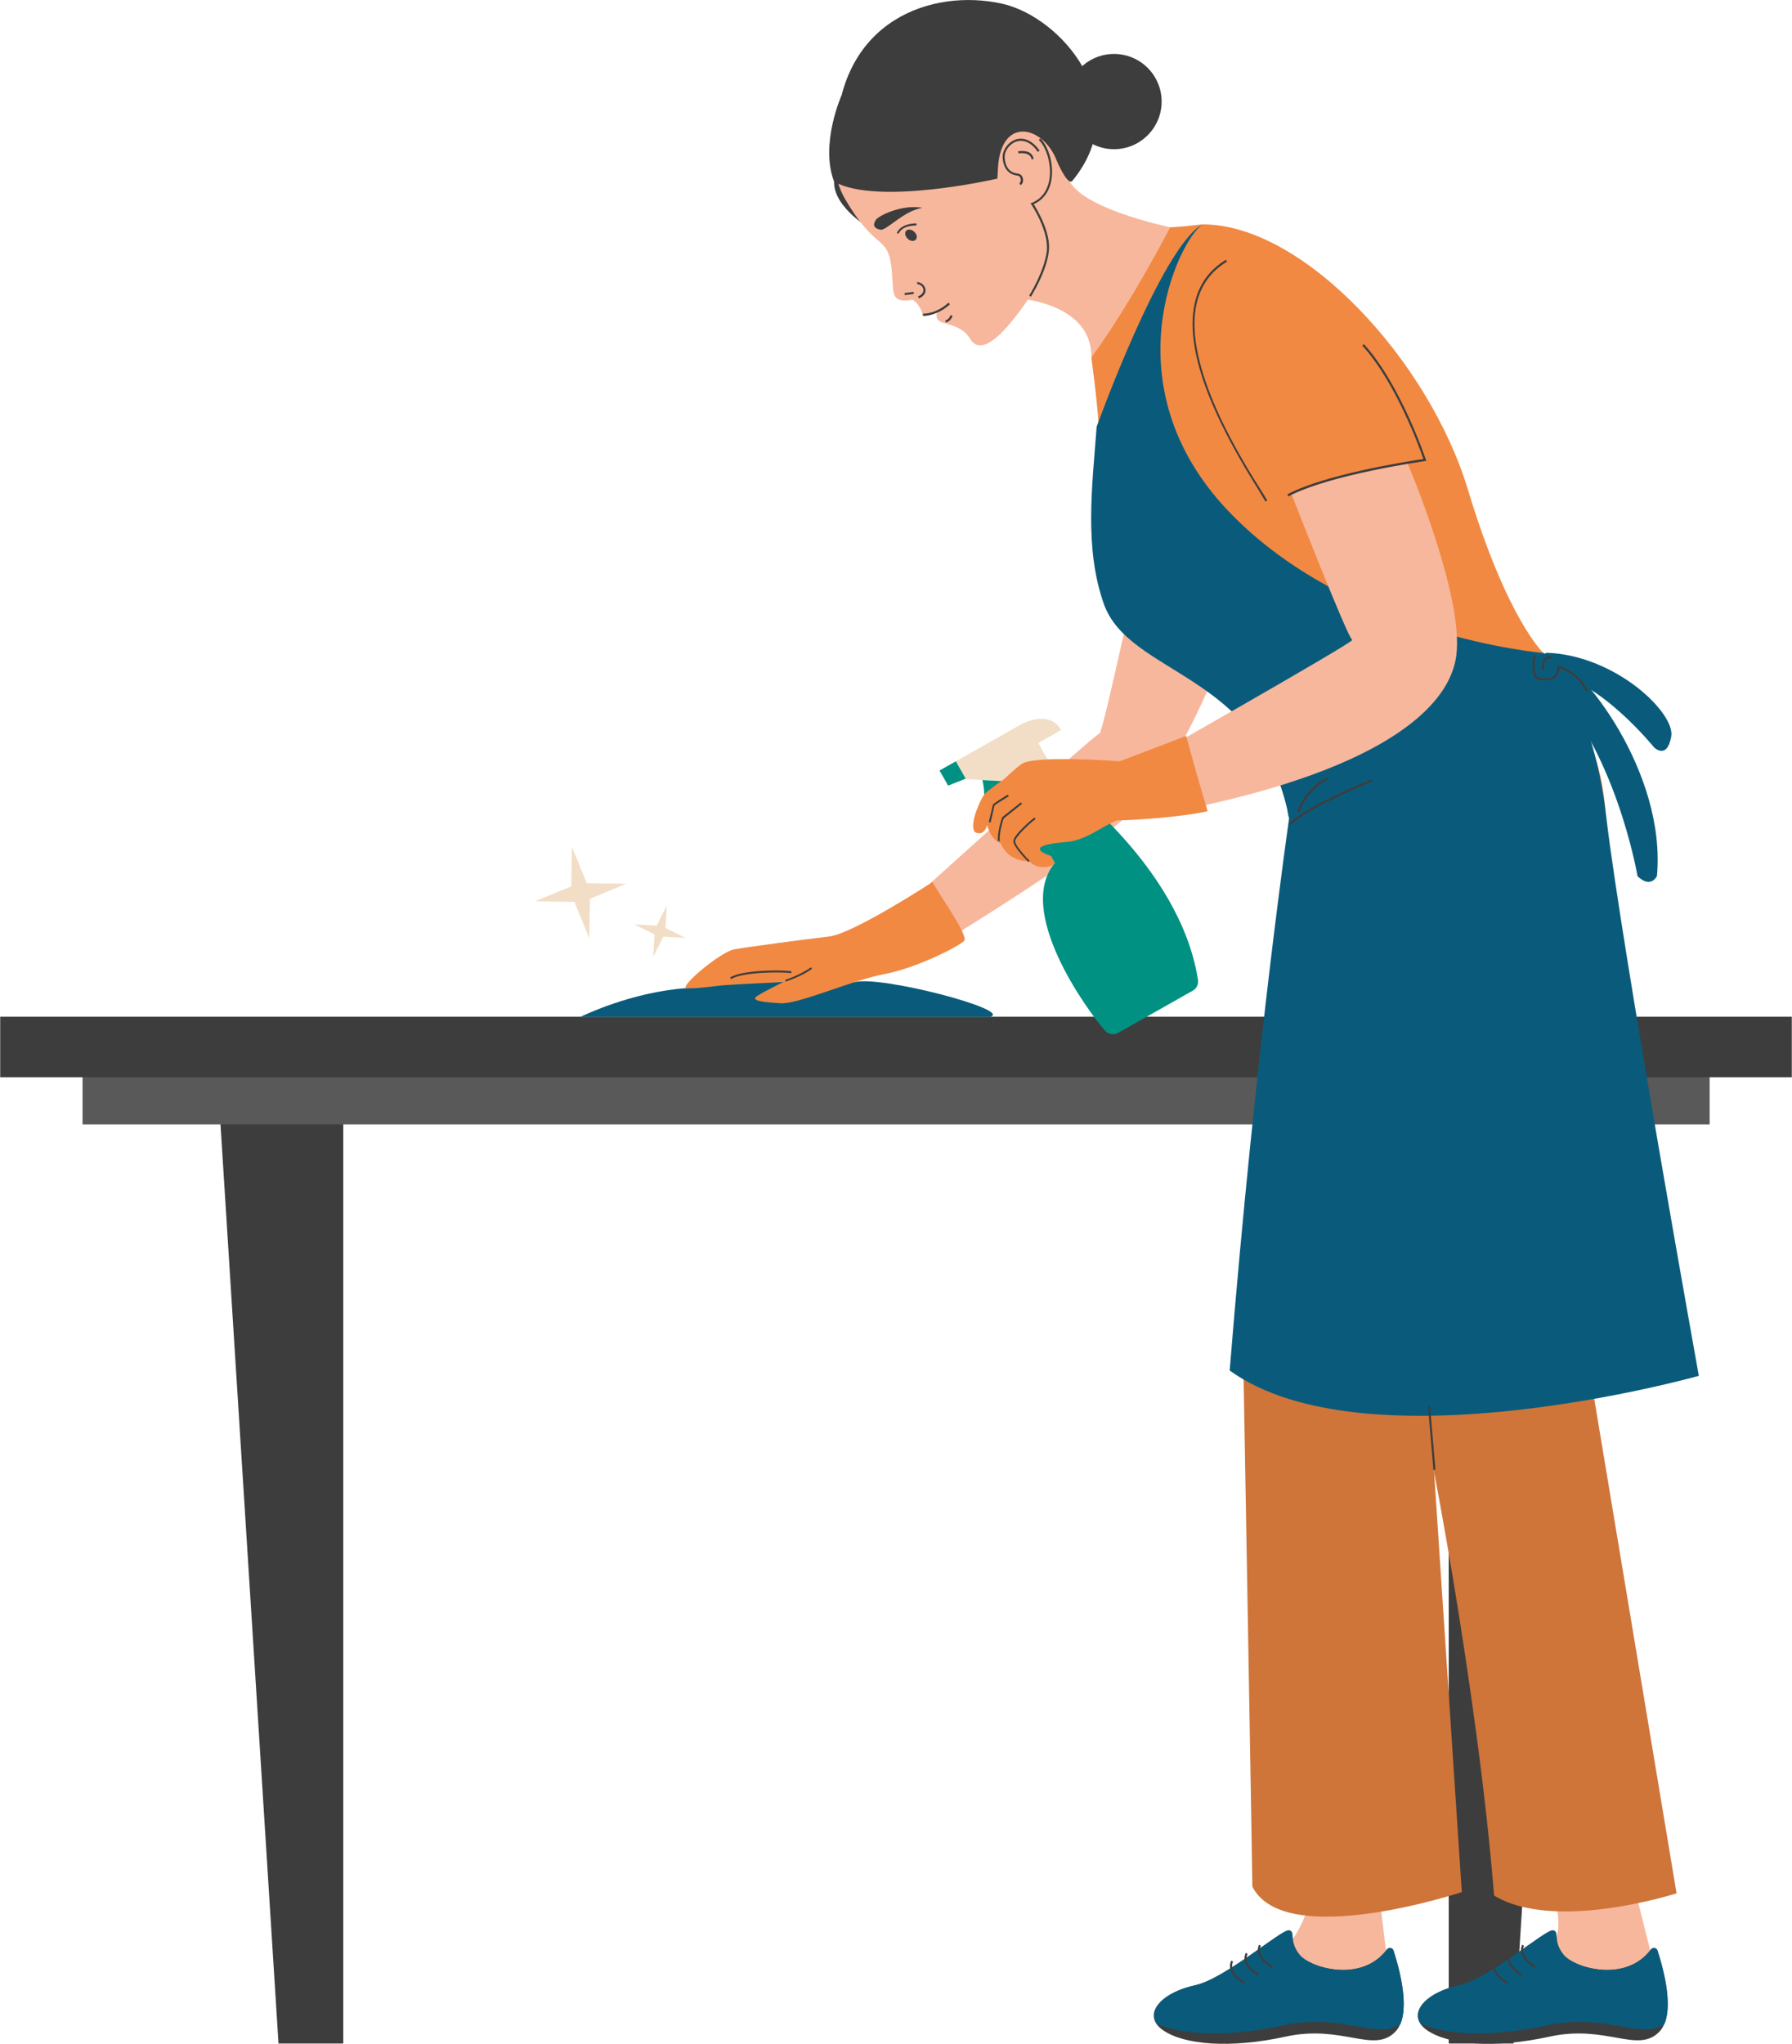 <?xml version="1.0" encoding="utf-8"?>
<!-- Generator: Adobe Illustrator 27.7.0, SVG Export Plug-In . SVG Version: 6.00 Build 0)  -->
<svg version="1.1" id="圖層_1" xmlns="http://www.w3.org/2000/svg" xmlns:xlink="http://www.w3.org/1999/xlink" x="0px" y="0px"
	 viewBox="0 0 877 1000" style="enable-background:new 0 0 877 1000;" xml:space="preserve">
<style type="text/css">
	.st0{fill:#3D3D3D;}
	.st1{fill:#595959;}
	.st2{fill:#F7B79C;}
	.st3{fill:#F18943;}
	.st4{fill:#CF753A;}
	.st5{fill:#0A5B7B;}
	.st6{fill:#F2DEC6;}
	.st7{fill:#009182;}
</style>
<g>
	<g>
		<g>
			<polygon class="st0" points="136.3,999.9 168,999.9 168,543.7 107.5,543.7 			"/>
		</g>
		<g>
			<polygon class="st0" points="740.7,999.9 709,999.9 709,543.7 769.5,543.7 			"/>
		</g>
	</g>
	<g>
		<rect x="40.4" y="520.6" class="st1" width="796.3" height="29.6"/>
	</g>
	<g>
		<rect x="0.1" y="497.5" class="st0" width="876.8" height="29.6"/>
	</g>
	<g>
		<path class="st0" d="M408.2,88.9c-0.3,13,18.6,23.5,18.6,23.5l-7.9-29.1L408.2,88.9z"/>
	</g>
	<g>
		<path class="st2" d="M808.6,958.3l-10.8-43.1l-42.7-0.8c0,0,13.6,26.4,4.4,37.2s10.5,17.9,10.5,17.9s14.2,4.5,22.3-0.8
			C800.5,963.6,808.6,958.3,808.6,958.3z"/>
	</g>
	<g>
		<path class="st2" d="M558.6,270.6c0,0-19,88.8-20.5,88.3c-1.5-0.5-111.3,99-111.3,99l21.2,11.2c0,0,87.6-51.8,110.5-76.4
			c22.9-24.6,43.2-81.2,43.2-81.2L558.6,270.6z"/>
	</g>
	<g>
		<path class="st3" d="M534.1,174.9c3.2,23.6,3.7,34.9,3.7,34.9l54.6,102.7l84.9,36.4l78-29.4c0,0-17.8-16.6-36.9-79.9
			s-80.7-130-129.9-129.8c-13.8,1.6-16.4,1.4-16.4,1.4L534.1,174.9z"/>
	</g>
	<g>
		<path class="st2" d="M522.4,85.8c2.6,15.6,50.3,25.4,50.3,25.4s-20,38.6-38.6,63.7c0.5-25.6-33.4-28.6-33.4-28.6l-8-94.9
			C509.1,51.9,526.5,50.6,522.4,85.8z"/>
	</g>
	<g>
		<path class="st2" d="M441.4,20.8c-31,22.5-40.3,55.2-27.7,76.8c12.6,21.6,18.9,19.1,21.4,27.4c2.5,8.2,0.8,18,3.4,20.6
			c2.6,2.6,8.1,1,8.1,1s3.7,2.1,5,7.6c2.7,1.2,7.2-1.9,7.2-1.9s-2.1,4.1,2.4,5.5c4.5,1.4,10.3,2.5,13.5,7.9
			c8.1,13.7,28.7-19,36.9-32.4c7.9-13-4.8-31-4.8-31s5.9-0.7,7.6-5.7c1.6-5,5.2-26.2-12-30.3c-17.2-4.2-14,16-14,16L441.4,20.8z"/>
	</g>
	<g>
		<path class="st0" d="M488.4,82.2l-0.3,5.3c0,0-55-29.2-78.9-21C410.8,9.9,456-5.8,490.4,1.8c28.9,6.4,65.7,48.7,34.4,86.7
			c-1.8,2.2-5.8-5.5-7.8-10.3C510.3,61.5,489.9,56.7,488.4,82.2z"/>
	</g>
	<g>
		<path class="st0" d="M430.9,112.4c-4.1-0.8-3.4-3.1-2.2-4.9c1.2-1.8,12.5-7.7,22.8-5.8C442.3,103,433.8,113,430.9,112.4z"/>
	</g>
	<g>
		<path class="st0" d="M439.8,114.3c0.1-0.2,1.3-3.9,8.7-4l0-1c-8.1,0.1-9.6,4.6-9.6,4.8L439.8,114.3z"/>
	</g>
	<g>
		<path class="st0" d="M504.5,145.2c0.3-0.5,7.6-12,8.8-22.2c1.1-9.2-5.8-20.5-7.4-23.1c5.8-2.6,7.9-7.7,8.6-11.6
			c1.5-7.9-1.6-17.1-5.4-20.6l-0.7,0.8c3.6,3.4,6.5,12.1,5.1,19.7c-0.7,3.7-2.7,8.7-8.6,11.1l-0.6,0.2l0.4,0.5
			c0.1,0.1,8.7,13,7.6,22.9c-1.2,9.9-8.5,21.6-8.6,21.7L504.5,145.2z"/>
	</g>
	<g>
		<path class="st0" d="M499.5,90.6c1-0.6,1.4-2,1.1-3.3c-0.3-1.4-1.3-2.3-2.7-2.4c-2.2-0.2-5.8-1.5-6.2-7.8
			c-0.2-3.2,2.3-6.6,5.6-7.8c2.1-0.7,6.4-1.1,10.6,5l0.9-0.6c-3.4-4.8-7.7-6.8-11.8-5.4c-3.7,1.3-6.5,5.2-6.3,8.8
			c0.4,7.3,5.1,8.6,7.1,8.8c1.3,0.1,1.6,1.1,1.7,1.6c0.2,0.9-0.1,1.8-0.6,2.2L499.5,90.6z"/>
	</g>
	<g>
		<path class="st0" d="M504.9,78l1-0.3c-0.8-3.1-3.1-4.2-7.6-3.7l0.1,1C503.3,74.6,504.5,76.2,504.9,78z"/>
	</g>
	<g>
		<path class="st0" d="M449.7,146c2.3-0.9,3.5-2.6,3.2-4.5c-0.3-1.9-2-3.3-4-3.5l-0.1,1c1.6,0.1,2.9,1.2,3.1,2.6
			c0.2,1.4-0.8,2.7-2.6,3.4L449.7,146z"/>
	</g>
	<g>
		<path class="st0" d="M442.8,144.4c0,0,0.8-0.1,4.4-0.6l-0.1-1c-3.6,0.5-4.4,0.6-4.4,0.6L442.8,144.4z"/>
	</g>
	<g>
		<path class="st0" d="M451.7,154.6c4.5-0.1,9.4-2.2,13.2-5.7l-0.7-0.8c-3.6,3.3-8.3,5.4-12.5,5.4L451.7,154.6z"/>
	</g>
	<g>
		<path class="st0" d="M444.3,116.9c1.3,1.2,3.1,1.3,3.9,0.3c0.9-1,0.5-2.7-0.9-3.9c-1.3-1.2-3.1-1.3-3.9-0.3
			C442.6,114,443,115.7,444.3,116.9z"/>
	</g>
	<g>
		<path class="st0" d="M462.9,157.8c0.1,0,2.4-0.5,3.3-3.3l-1-0.3c-0.8,2.3-2.5,2.6-2.6,2.6L462.9,157.8z"/>
	</g>
	<g>
		<path class="st4" d="M770.4,447.7c0.3,51.1,5.9,213.2,5.9,213.2l44.2,265.5c0,0-59.4,19.2-89.3,1.1c-7.7-97-32.5-231.1-41.1-261.6
			c-8.7-30.5,43.6-171.3,43.6-171.3L770.4,447.7z"/>
	</g>
	<g>
		<path class="st2" d="M674.3,921.8l5,40.7c0,0-48.3,21.4-62.3-1.2c25.2-9.5,26.6-46.8,26.6-46.8L674.3,921.8z"/>
	</g>
	<g>
		<path class="st4" d="M770.6,349.6c34.7,48.9,5.6,160.4-24.9,189.2c-30.5,28.8-48,118.6-48,118.6l17.7,268.4
			c0,0-86.8,28.8-102.5-2.7c0-5.8-4.5-261.5-4.5-261.5s43.3-214.2,44.9-216.6C654.8,442.6,770.6,349.6,770.6,349.6z"/>
	</g>
	<g>
		<path class="st5" d="M755.3,319.4c0,0,23.5,18.6,30.9,81.1c7.4,62.5,45.2,272.7,45.2,272.7s-162.4,45.7-229.6-2.6
			c12.7-157.3,29.1-270.3,29.1-270.3C619,365.4,755.3,319.4,755.3,319.4z"/>
	</g>
	<g>
		<path class="st5" d="M759,320.8c14.7,3.8,56.6,57,51.9,107.9c-3.7,6.3-9.5,0-9.5,0s-10.9-64.2-46.1-97.3
			C755.8,322.5,759,320.8,759,320.8z"/>
	</g>
	<g>
		<path class="st5" d="M756.9,319.4c33.6,1.1,63.1,29.5,61,41c-2.1,11.6-8.4,5.3-8.4,5.3s-27.3-33.8-50.2-35.6
			C736.4,328.3,756.9,319.4,756.9,319.4z"/>
	</g>
	<g>
		<path class="st0" d="M631.5,403.7c10.7-9.7,40-21.3,40.3-21.4l-0.4-1c-0.3,0.1-29.8,11.8-40.6,21.6L631.5,403.7z"/>
	</g>
	<g>
		<path class="st0" d="M776.4,338.7l0.9-0.4c-4.6-9.9-14-12.4-14.4-12.5l-0.6-0.2l0,0.6c-0.1,2.1-0.7,3.6-1.8,4.5
			c-1.7,1.5-4.6,1.4-6.9,1.1c-0.6-0.1-1.1-0.4-1.5-0.9c-2-2.7-0.5-9.9-0.5-10l-1-0.2c-0.1,0.3-1.6,7.8,0.7,10.8
			c0.6,0.8,1.3,1.2,2.2,1.3c2.5,0.3,5.6,0.4,7.7-1.3c1.2-1,1.9-2.5,2.1-4.6C765.4,327.6,772.6,330.6,776.4,338.7z"/>
	</g>
	<g>
		<path class="st0" d="M754.8,328.2l1-0.2c0,0-0.6-3.6,0.9-5.1c0.6-0.6,1.5-0.8,2.7-0.6l0.2-1c-1.5-0.3-2.7,0-3.6,0.9
			C754.1,324.1,754.8,328.1,754.8,328.2z"/>
	</g>
	<g>
		<path class="st0" d="M678.7,953.9c0.9-1.2,2.8-0.9,3.2,0.5c2.9,8.8,9.3,31.4,0.8,39.9c-10.6,10.6-25.9-3.8-53.4,2.2
			c-27.5,6-49.8,4-60.1-3.1c-10.3-7.1-2.2-18.1,15.8-22c14.4-3.2,42.1-27.3,45.6-26.8c3.5,0.4-0.3,5.2,5.3,12
			C641.4,962.9,666.3,970.4,678.7,953.9z"/>
	</g>
	<g>
		<path class="st5" d="M585.2,971.3c14.4-3.2,42.1-27.3,45.6-26.8c3.5,0.4-0.3,5.2,5.3,12c5.3,6.4,30.2,14,42.7-2.6
			c0.9-1.2,2.8-0.9,3.2,0.5c2.5,7.7,7.7,26,3.3,36.1c-11.7,7.8-28.5-5.7-57.2,0.5c-26.8,5.8-49.2,4.9-62-0.8
			C561.5,983.3,569.6,974.7,585.2,971.3z"/>
	</g>
	<g>
		<path class="st0" d="M807.9,953.9c0.9-1.2,2.8-0.9,3.2,0.5c2.9,8.8,9.3,31.4,0.8,39.9c-10.6,10.6-25.9-3.8-53.4,2.2
			c-27.5,6-49.8,4-60.1-3.1s-2.2-18.1,15.8-22c14.4-3.2,42.1-27.3,45.6-26.8c3.5,0.4-0.3,5.2,5.3,12
			C770.6,962.9,795.5,970.4,807.9,953.9z"/>
	</g>
	<g>
		<path class="st5" d="M714.4,971.3c14.4-3.2,42.1-27.3,45.6-26.8c3.5,0.4-0.3,5.2,5.3,12c5.3,6.4,30.2,14,42.7-2.6
			c0.9-1.2,2.8-0.9,3.2,0.5c2.5,7.7,7.7,26,3.3,36.1c-11.7,7.8-28.5-5.7-57.2,0.5c-26.8,5.8-49.2,4.9-62-0.8
			C690.7,983.3,698.8,974.7,714.4,971.3z"/>
	</g>
	<g>
		<path class="st0" d="M751.1,962.9l0.5-0.9c-3.5-2.1-5.6-4.4-6.1-6.7c-0.4-1.9,0.3-3.2,0.4-3.2l-0.9-0.6c0,0.1-1,1.6-0.5,4
			C745.1,958.1,747.3,960.6,751.1,962.9z"/>
	</g>
	<g>
		<path class="st0" d="M744.6,966.9l0.5-0.9c-3.5-2.1-5.6-4.4-6.1-6.7c-0.4-1.9,0.3-3.2,0.4-3.2l-0.9-0.6c0,0.1-1,1.6-0.5,4
			C738.5,962.1,740.8,964.6,744.6,966.9z"/>
	</g>
	<g>
		<path class="st0" d="M737.4,970.7l0.5-0.9c-3.5-2.1-5.6-4.4-6.1-6.7c-0.4-1.9,0.3-3.2,0.4-3.2l-0.9-0.6c0,0.1-1,1.6-0.5,4
			C731.4,965.9,733.6,968.4,737.4,970.7z"/>
	</g>
	<g>
		<path class="st0" d="M622.3,962.9l0.5-0.9c-3.5-2.1-5.6-4.4-6.1-6.7c-0.4-1.9,0.3-3.2,0.4-3.2l-0.9-0.6c0,0.1-1,1.6-0.5,4
			C616.3,958.1,618.5,960.6,622.3,962.9z"/>
	</g>
	<g>
		<path class="st0" d="M615.8,966.9l0.5-0.9c-3.5-2.1-5.6-4.4-6.1-6.7c-0.4-1.9,0.3-3.2,0.4-3.2l-0.9-0.6c0,0.1-1,1.6-0.5,4
			C609.8,962.1,612,964.6,615.8,966.9z"/>
	</g>
	<g>
		<path class="st0" d="M608.7,970.7l0.5-0.9c-3.5-2.1-5.6-4.4-6.1-6.7c-0.4-1.9,0.3-3.2,0.4-3.2l-0.9-0.6c0,0.1-1,1.6-0.5,4
			C602.6,965.9,604.9,968.4,608.7,970.7z"/>
	</g>
	<g>
		<path class="st0" d="M411.8,46.8c0,0-10.6,23.7-3.6,42.1c21.5,12,79.9-1.5,79.9-1.5l-53.2-42L411.8,46.8z"/>
	</g>
	<g>
		<circle class="st0" cx="545.2" cy="49.7" r="23.3"/>
	</g>
	<g>
		
			<rect x="700.5" y="688.3" transform="matrix(0.996 -8.420893e-02 8.420893e-02 0.996 -56.79 61.532)" class="st0" width="1" height="31.3"/>
	</g>
	<g>
		<path class="st5" d="M536.7,208.8c-2.2,29.4-6.1,59,3.4,86.4c12.4,35.7,77.1,33.6,90.8,105.2c68.3-62.6,124.4-80.9,124.4-80.9
			s-95.5-7.9-154.1-69.4s-24.4-132.5-12.7-140.3C568.4,120.7,536.7,208.8,536.7,208.8z"/>
	</g>
	<g>
		<path class="st0" d="M635.8,397.7c0-0.1,2.9-10.4,14.3-16.5l-0.5-0.9c-11.9,6.3-14.7,16.7-14.8,17.1L635.8,397.7z"/>
	</g>
	<g>
		<path class="st0" d="M619.3,245.4l0.9-0.5c-0.5-0.9-1.5-2.6-3-4.9c-9.6-15.2-38.7-61.5-31.5-91.8c2.1-8.7,7-15.5,14.8-20.2
			l-0.5-0.9c-8,4.8-13.1,11.8-15.2,20.8c-3.1,13.1,0,30.6,9.4,51.9c7.6,17.3,17.1,32.5,22.2,40.7
			C617.8,242.9,618.8,244.5,619.3,245.4z"/>
	</g>
	<g>
		<path class="st2" d="M688.7,226.3c0,0,27.9,65.2,24,94.5s-46.1,60.5-152.5,79c-5.9-6.3-6.8-23.6-6.8-23.6s110.1-62.4,108.4-63.1
			c-2.2-0.8-29.7-71.2-29.7-71.2S661.6,229.5,688.7,226.3z"/>
	</g>
	<g>
		<path class="st0" d="M630.5,242.9c19.7-10.6,66.4-17.2,66.9-17.3l0.6-0.1l-0.2-0.6c-0.1-0.4-12.4-36.9-30.3-56.5l-0.8,0.7
			c16.5,18,28.3,50.7,29.9,55.5c-5.6,0.8-48,7.3-66.6,17.3L630.5,242.9z"/>
	</g>
	<g>
		<g>
			<path class="st6" d="M472.7,381.2l-4.9-8.7l31.8-18c0,0,13.8-7.8,19.7,2.7c-3,1.7-11.2,6.4-11.2,6.4l-13.8,7.8l-11.8,6.7
				L472.7,381.2z"/>
		</g>
		<g>
			<path class="st7" d="M517.7,380.6l-19,10.8l2.6,4.6c-2.4,1.7-3.2,5-1.7,7.7c1.5,2.7,4.8,3.7,7.5,2.5l1.4,2.5
				c-2.4,1.7-3.2,5-1.7,7.7c1.5,2.7,4.8,3.7,7.5,2.5l1.9,3.4c-19.5,23.5,15.9,72.2,24.7,82.1c1.6,1.8,4.2,2.2,6.3,1l36.6-20.7
				c1.8-1,2.8-3.1,2.5-5.2C577.5,422.9,517.7,380.6,517.7,380.6z"/>
		</g>
		<g>
			
				<rect x="494.8" y="376.4" transform="matrix(0.87 -0.493 0.493 0.87 -122.321 298.609)" class="st6" width="21.9" height="10.2"/>
		</g>
		<g>
			<polygon class="st6" points="493.7,382.5 472.7,381.2 504.4,363.3 508,363.3 512.7,371.7 			"/>
		</g>
		<g>
			<polygon class="st7" points="464,384.4 472.6,381 467.8,372.5 459.8,377 			"/>
		</g>
		<g>
			<path class="st7" d="M480.8,381.7c0,0,3.8,15-3.9,25.5c6.4-1.7,11.9-16.6,10.8-20.1c2.7-0.4,4.2-4.8,4.2-4.8L480.8,381.7z"/>
		</g>
	</g>
	<g>
		<path class="st3" d="M580.5,360.1L548,372.5c0,0-42.1-3.2-48.2,1.4c-6.1,4.6-15.7,14.2-17.1,17.1c-1.4,2.9,0,10.9,0,10.9
			s1,8.3,7.2,10.9c3.8,9.3,13.8,8.6,13.8,8.6s2.3,2.9,6.9,2.9c4.6,0,5.6-2.1,5.6-2.1l-1.9-3.4c0,0-16.2-4.9,7.5-6.8
			c9.9-0.8,17.6-7.9,25-10.6c8,0,32.5-1.7,44.2-4.5C585,377,580.5,360.1,580.5,360.1z"/>
	</g>
	<g>
		<path class="st0" d="M483.9,402.2c0.7-2.9,1.9-7.8,1.9-8.2c0-0.3,0-0.7,7.4-5.2l0.5,0.8c-3.1,1.9-6.5,4-7,4.6
			c-0.2,1.1-1.5,6.5-1.9,8.3L483.9,402.2z M486.6,394.1L486.6,394.1L486.6,394.1z M486.7,394C486.7,394,486.7,394,486.7,394
			C486.7,394,486.7,394,486.7,394z"/>
	</g>
	<g>
		<path class="st0" d="M488.4,411.6l0.9-0.1c-0.4-4.2,1.6-10.1,1.9-11l9-7.2l-0.6-0.7l-9.2,7.3l0,0.1
			C490.3,400.4,488,406.9,488.4,411.6z"/>
	</g>
	<g>
		<path class="st0" d="M503.3,421.8l0.6-0.6c-2.5-2.5-7.1-7.7-7.1-9.6c0-2,7.4-9.1,10-10.8l-0.5-0.8c-2,1.4-10.4,8.8-10.4,11.6
			C495.9,414.2,502.1,420.6,503.3,421.8z"/>
	</g>
	<g>
		<path class="st5" d="M418.2,480.6c12.6-3.5,77.5,13.6,66.5,16.9c-37.7,0-200.5,0-200.5,0s24.3-12.1,51.8-14
			C363.6,481.6,400,470.7,418.2,480.6z"/>
	</g>
	<g>
		<path class="st3" d="M456.5,431.5c-0.2,1.5,17.8,26.1,15.4,28.8c-2.4,2.7-23.4,13.4-39,16.3s-42,14.8-50.8,14.3
			c-8.8-0.5-14.6-1.3-11.9-3.3c2.7-2,13.2-7.1,13.2-7.1s-24.4,1.2-28.1,1.5c-3.7,0.2-15.4,2-19.3,1.5c-3.9-0.5,16.6-17.8,23.4-19
			c6.8-1.2,34.6-4.9,46.6-6.3C418,456.6,456.5,431.5,456.5,431.5z"/>
	</g>
	<g>
		<path class="st0" d="M384.5,480.3c8.3-2.8,12.8-6.1,12.9-6.3l-0.5-0.7c0,0-4.5,3.4-12.7,6.2L384.5,480.3z"/>
	</g>
	<g>
		<path class="st0" d="M357.8,479.1c5.2-3.5,25-3.7,29.4-2.9l0.2-0.9c-4.6-0.9-24.6-0.7-30.1,3L357.8,479.1z"/>
	</g>
	<g>
		<g>
			<polygon class="st6" points="279.9,414.4 279.6,433.7 261.8,441 281.1,441.3 288.4,459.1 288.7,439.8 306.5,432.4 287.2,432.2 
							"/>
		</g>
		<g>
			<polygon class="st6" points="326.3,443.1 321.4,452.9 310.4,452.3 320.3,457.2 319.7,468.2 324.6,458.3 335.5,458.9 325.7,454.1 
							"/>
		</g>
	</g>
	<g>
		<path class="st3" d="M491.9,380.9c0,0-8.8,6-10.2,7.8c-1.4,1.8-7.4,13.9-4.8,18.2c1.5,1.3,5.5,1.9,6.5-4.6
			c1-6.5,2.8-11.5,2.8-11.5L491.9,380.9z"/>
	</g>
</g>
</svg>
